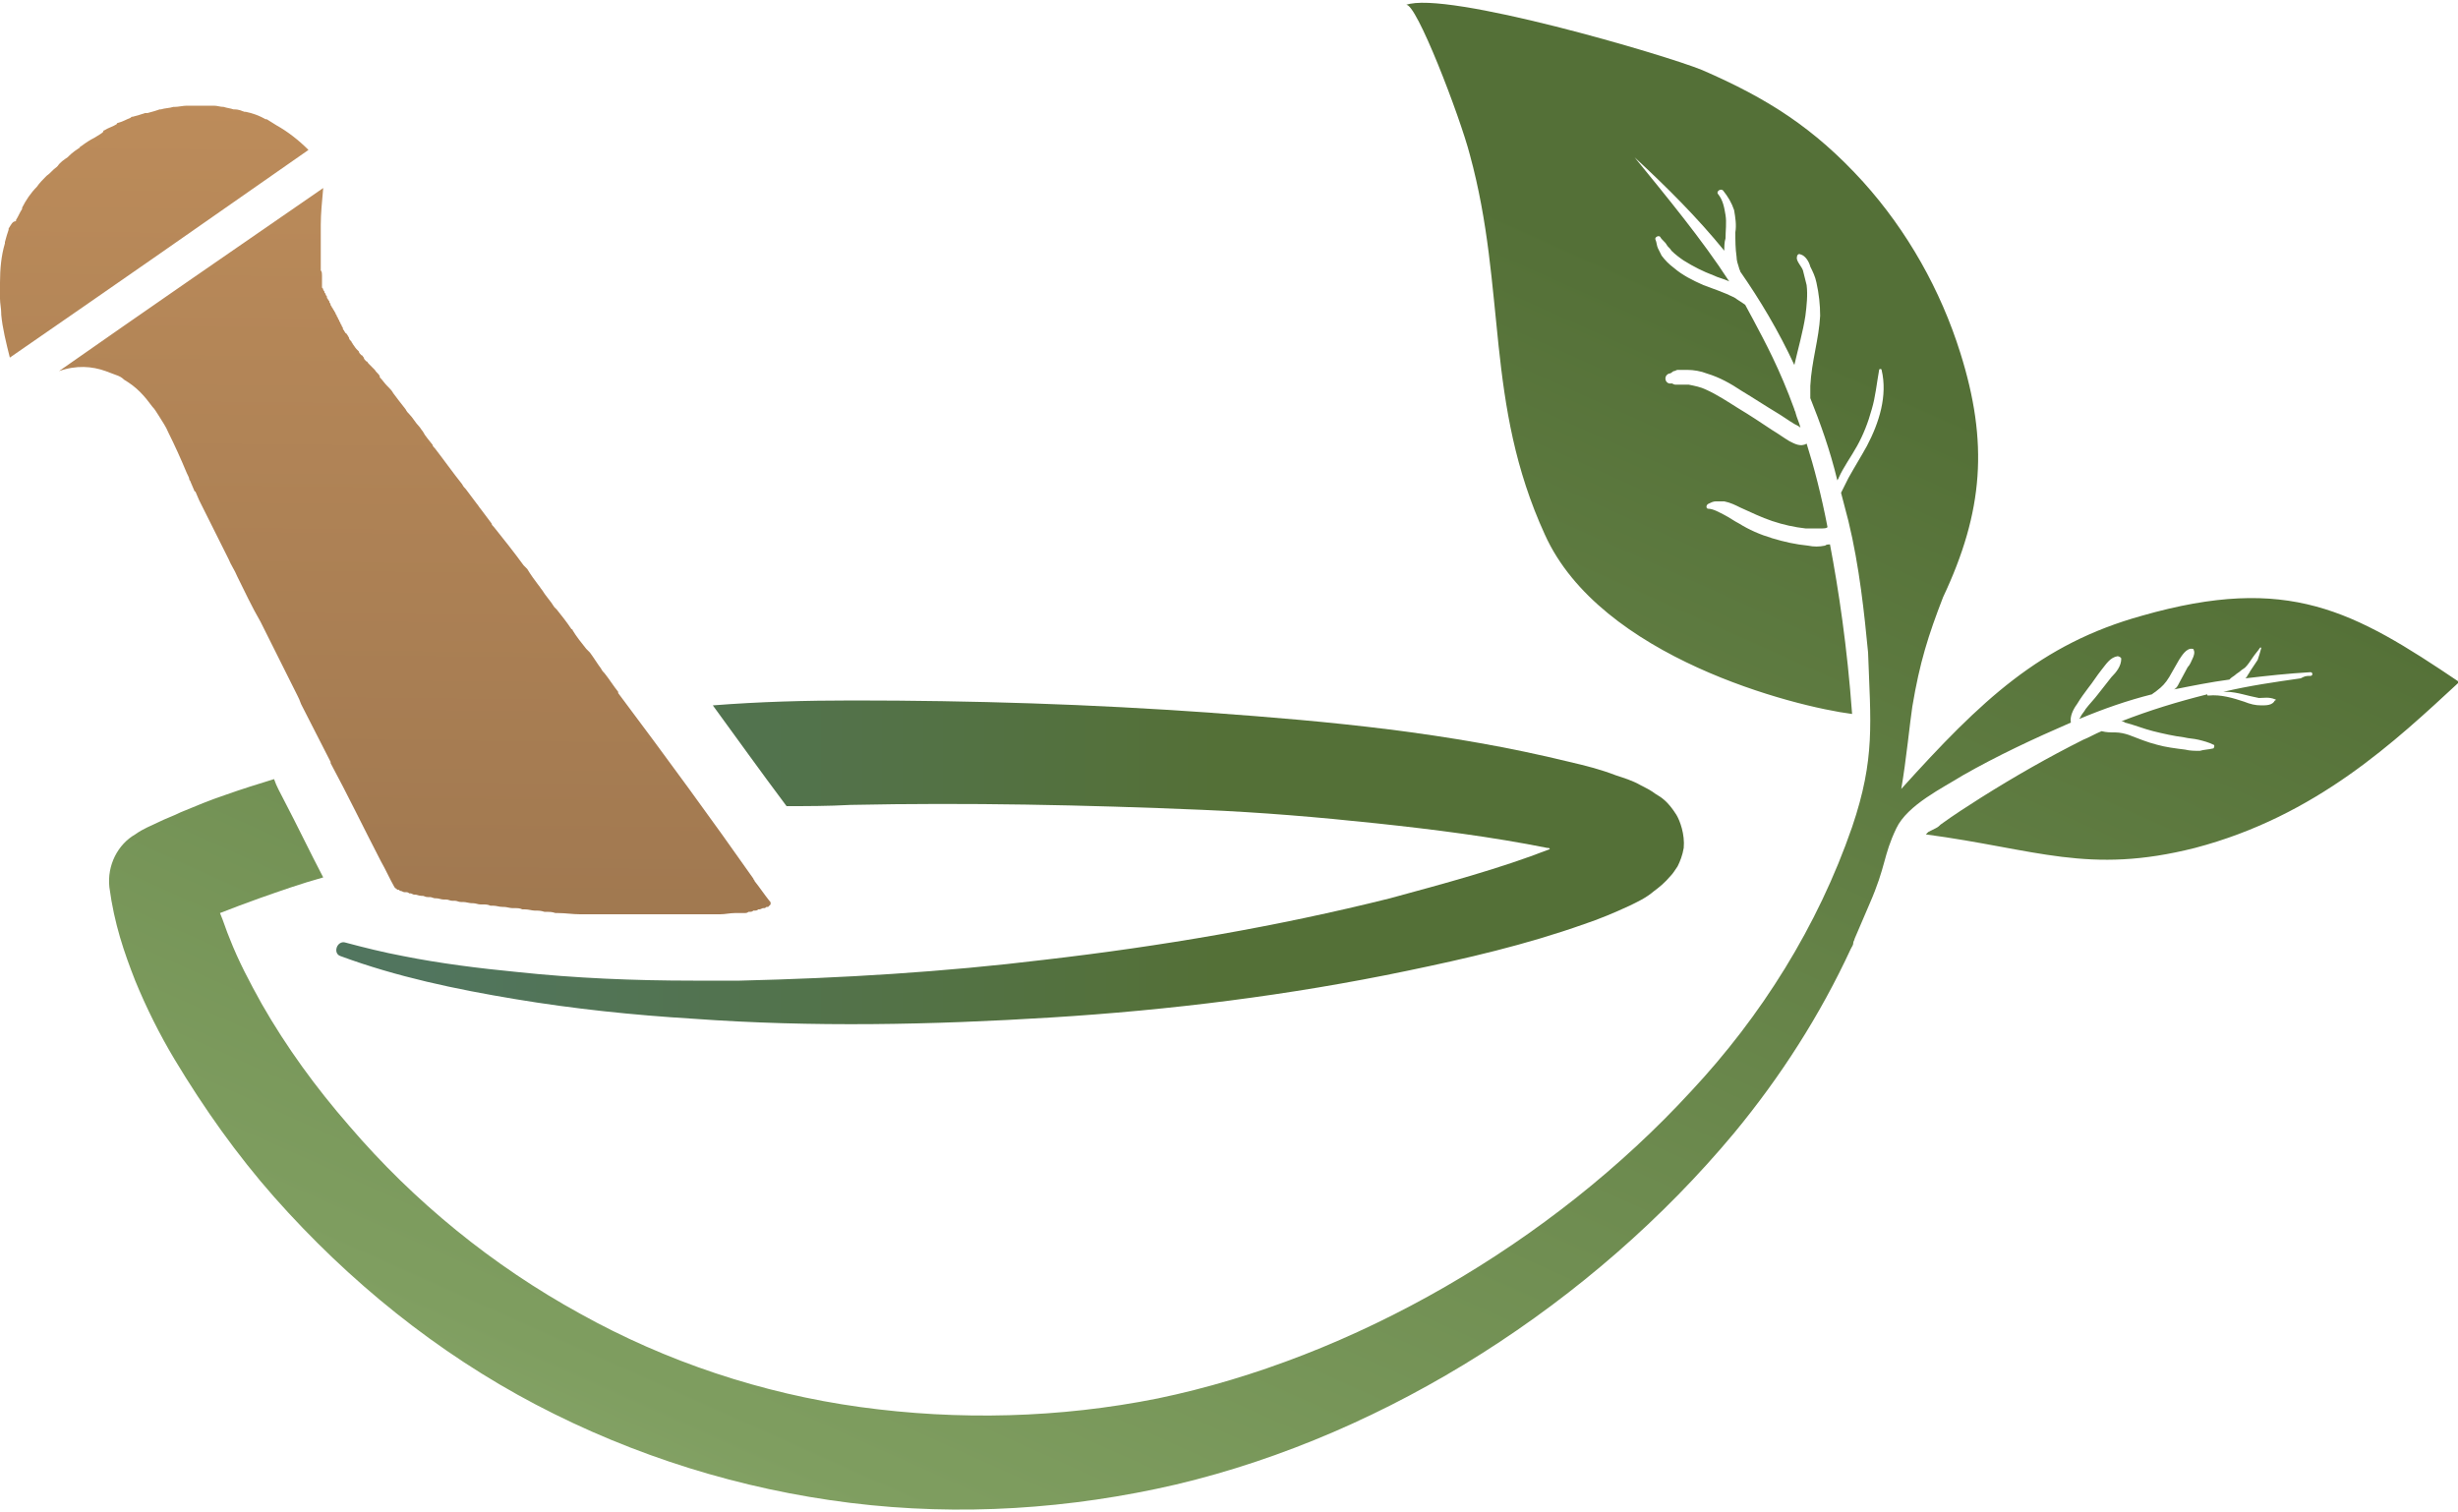 <?xml version="1.0" encoding="utf-8"?>
<!-- Generator: Adobe Illustrator 24.2.3, SVG Export Plug-In . SVG Version: 6.00 Build 0)  -->
<svg version="1.1" id="圖層_1" xmlns="http://www.w3.org/2000/svg" xmlns:xlink="http://www.w3.org/1999/xlink" x="0px" y="0px"
	 viewBox="0 0 200 123" style="enable-background:new 0 0 200 123;" xml:space="preserve">
<style type="text/css">
	.st0{fill:none;}
	.st1{fill:url(#SVGID_1_);}
	.st2{fill:url(#SVGID_2_);}
	.st3{fill:url(#SVGID_3_);}
	.st4{fill:url(#SVGID_4_);}
</style>
<g>
	<path class="st0" d="M145.8,31.5c0-0.6,0.1-1.2,0.2-1.7c-1.3-2.8-2.8-5.3-4.4-7.6c0,0.2,0.1,0.4,0,0.6c0,0.2-0.3,0.3-0.4,0.2
		c-0.7-0.3-0.8-1-0.9-1.7c0-0.3,0-0.6,0-0.9c-2.1-2.7-4.5-5.1-7.3-7.6c2.6,3.2,5.5,6.8,7.7,10.1c0.4,0.2,0.8,0.4,1.2,0.6
		c0.4,0.2,0.8,0.5,1.1,0.9c0.3,0.4,0.4,0.8,0.4,1.2c0,0.2-0.2,0.2-0.3,0.1c-0.2-0.2-0.4-0.3-0.6-0.4c-0.2-0.1-0.3-0.3-0.5-0.4
		c-0.1,0-0.1-0.1-0.2-0.1c0.3,0.4,0.5,0.9,0.7,1.3c0.8,1.7,2,3.9,3.3,7.2c0-0.2-0.1-0.3-0.1-0.4C145.8,32.5,145.8,32,145.8,31.5z"/>
	<linearGradient id="SVGID_1_" gradientUnits="userSpaceOnUse" x1="11.696" y1="99.345" x2="13.058" y2="-27.259">
		<stop  offset="0" style="stop-color:#96714C"/>
		<stop  offset="1" style="stop-color:#CB9660"/>
	</linearGradient>
	<path class="st1" d="M22.5,10.2C22.5,10.2,22.5,10.2,22.5,10.2C22.2,10,22,9.9,21.7,9.7c0,0,0,0-0.1,0c-0.5-0.3-1.1-0.5-1.6-0.6
		c0,0-0.1,0-0.1,0c-0.3-0.1-0.5-0.2-0.8-0.2c0,0-0.1,0-0.1,0c-0.3-0.1-0.5-0.1-0.8-0.2c0,0,0,0,0,0c-0.3,0-0.5-0.1-0.8-0.1
		c-0.1,0-0.1,0-0.2,0c-0.3,0-0.5,0-0.8,0c0,0,0,0,0,0c0,0-0.1,0-0.1,0c-0.3,0-0.6,0-1,0c0,0,0,0-0.1,0c-0.3,0-0.7,0.1-1,0.1
		c0,0,0,0-0.1,0c-0.3,0.1-0.7,0.1-1,0.2c0,0-0.1,0-0.1,0c-0.3,0.1-0.6,0.2-1,0.3c-0.1,0-0.1,0-0.2,0c-0.3,0.1-0.6,0.2-1,0.3
		c-0.1,0-0.1,0-0.2,0.1c-0.3,0.1-0.6,0.3-1,0.4c0,0-0.1,0-0.1,0.1c-0.3,0.2-0.7,0.3-1,0.5c0,0-0.1,0-0.1,0.1C8.4,10.8,8,11,7.7,11.2
		c-0.4,0.2-0.7,0.4-1.1,0.7c0,0-0.1,0-0.1,0.1c-0.3,0.2-0.6,0.4-0.9,0.7c0,0-0.1,0.1-0.1,0.1c-0.3,0.2-0.6,0.4-0.8,0.7
		c0,0-0.1,0.1-0.1,0.1c-0.3,0.2-0.5,0.5-0.8,0.7c0,0-0.1,0.1-0.1,0.1c-0.2,0.2-0.5,0.5-0.7,0.8c0,0,0,0,0,0
		c-0.5,0.5-0.9,1.1-1.2,1.7c0,0,0,0,0,0.1c-0.2,0.3-0.3,0.6-0.5,0.9c0,0,0,0.1,0,0.1C1,18,0.9,18.3,0.7,18.6c0,0,0,0.1,0,0.1
		c-0.1,0.3-0.2,0.6-0.3,1c0,0,0,0,0,0.1C0.1,20.8,0,21.9,0,23c0,0,0,0,0,0c0,0.4,0,0.8,0,1.2c0,0,0,0,0,0.1c0,0.4,0.1,0.8,0.1,1.2
		c0,0,0,0,0,0.1c0.1,1.1,0.4,2.3,0.7,3.5c8.4-5.8,16.3-11.3,24.3-16.9C24.3,11.4,23.4,10.7,22.5,10.2z"/>
	<linearGradient id="SVGID_2_" gradientUnits="userSpaceOnUse" x1="33.261" y1="99.577" x2="34.622" y2="-27.027">
		<stop  offset="0" style="stop-color:#96714C"/>
		<stop  offset="1" style="stop-color:#CB9660"/>
	</linearGradient>
	<path class="st2" d="M8.6,30.2c0.3,0.1,0.5,0.2,0.8,0.3c0,0,0,0,0,0c0.3,0.1,0.5,0.2,0.7,0.4c0,0,0,0,0,0c0.5,0.3,0.9,0.6,1.3,1
		c0,0,0,0,0,0c0.4,0.4,0.7,0.8,1,1.2c0,0,0,0,0,0c0.2,0.2,0.3,0.4,0.5,0.7c0,0,0,0,0,0c0.3,0.5,0.6,0.9,0.8,1.4c0,0,0,0,0,0
		c0.5,1,1,2.1,1.5,3.3c0.1,0.2,0.2,0.4,0.2,0.5c0,0.1,0.1,0.1,0.1,0.2c0.1,0.2,0.2,0.5,0.3,0.7c0,0,0,0.1,0.1,0.1
		c0.1,0.2,0.2,0.5,0.3,0.7c0,0,0,0,0,0c0,0,0,0,0,0c0.8,1.6,1.6,3.2,2.4,4.8c0.2,0.5,0.5,0.9,0.7,1.4c0.6,1.2,1.2,2.5,1.9,3.7
		c0.2,0.4,0.4,0.8,0.6,1.2c0.8,1.6,1.6,3.2,2.4,4.8c0.1,0.2,0.2,0.4,0.3,0.7c0.8,1.6,1.6,3.1,2.4,4.7c0,0,0,0,0,0.1l0,0
		c1.4,2.6,2.7,5.3,4.1,8h0c0.4,0.7,0.7,1.4,1.1,2.1c0,0,0.1,0.1,0.1,0.1c0,0,0,0,0,0c0,0,0.1,0,0.1,0.1c0,0,0,0,0.1,0
		c0.1,0,0.1,0.1,0.2,0.1c0,0,0,0,0,0c0.1,0,0.2,0.1,0.3,0.1c0,0,0.1,0,0.1,0c0.1,0,0.2,0,0.3,0.1c0,0,0.1,0,0.1,0
		c0.1,0,0.2,0.1,0.3,0.1c0,0,0,0,0.1,0c0.1,0,0.3,0.1,0.5,0.1c0,0,0.1,0,0.1,0c0.1,0,0.2,0.1,0.4,0.1c0.1,0,0.1,0,0.2,0
		c0.1,0,0.3,0.1,0.4,0.1c0,0,0.1,0,0.1,0c0.2,0,0.4,0.1,0.6,0.1c0,0,0.1,0,0.2,0c0.2,0,0.3,0.1,0.5,0.1c0.1,0,0.1,0,0.2,0
		c0.2,0,0.3,0.1,0.5,0.1c0.1,0,0.1,0,0.2,0c0.2,0,0.5,0.1,0.7,0.1c0,0,0.1,0,0.1,0c0.2,0,0.4,0.1,0.6,0.1c0.1,0,0.2,0,0.2,0
		c0.2,0,0.4,0,0.6,0.1c0.1,0,0.1,0,0.2,0c0.3,0,0.5,0.1,0.8,0.1c0,0,0.1,0,0.1,0c0.2,0,0.5,0.1,0.7,0.1c0.1,0,0.2,0,0.2,0
		c0.2,0,0.4,0,0.6,0.1c0.1,0,0.1,0,0.2,0c0.3,0,0.6,0.1,0.8,0.1c0,0,0,0,0,0c0.3,0,0.5,0,0.8,0.1c0.1,0,0.2,0,0.2,0
		c0.2,0,0.4,0,0.7,0.1c0.1,0,0.1,0,0.2,0c0.6,0,1.2,0.1,1.8,0.1c0.1,0,0.1,0,0.2,0c0.2,0,0.5,0,0.7,0c0.1,0,0.2,0,0.2,0
		c0.3,0,0.6,0,0.8,0c0,0,0,0,0,0c0.3,0,0.6,0,0.9,0c0.1,0,0.1,0,0.2,0c0.2,0,0.5,0,0.7,0c0.1,0,0.1,0,0.2,0c0.3,0,0.5,0,0.8,0
		c0,0,0.1,0,0.1,0c0.3,0,0.6,0,0.8,0c0.1,0,0.1,0,0.2,0c0.2,0,0.4,0,0.6,0c0.1,0,0.1,0,0.2,0c0.2,0,0.4,0,0.7,0c0,0,0.1,0,0.1,0
		c0.3,0,0.5,0,0.8,0c0,0,0,0,0,0c0,0,0.1,0,0.1,0c0.2,0,0.4,0,0.6,0c0.1,0,0.1,0,0.2,0c0.2,0,0.4,0,0.6,0c0,0,0.1,0,0.1,0
		c0.2,0,0.5,0,0.7,0c0.1,0,0.1,0,0.2,0c0.2,0,0.3,0,0.5,0c0.1,0,0.1,0,0.2,0c0.4,0,0.8-0.1,1.2-0.1c0.1,0,0.1,0,0.2,0
		c0.1,0,0.3,0,0.4,0c0,0,0.1,0,0.1,0c0.2,0,0.3,0,0.4-0.1c0,0,0,0,0.1,0c0.1,0,0.2,0,0.3-0.1c0,0,0.1,0,0.1,0c0.1,0,0.2,0,0.3-0.1
		c0,0,0.1,0,0.1,0c0.1,0,0.2-0.1,0.3-0.1c0,0,0,0,0.1,0c0.1,0,0.1-0.1,0.2-0.1c0,0,0,0,0.1,0c0,0,0.1-0.1,0.1-0.1c0,0,0,0,0,0
		c0,0,0.1-0.1,0.1-0.1c0,0,0,0,0,0c0,0,0-0.1,0-0.1c0,0,0,0,0,0c0-0.1,0-0.1-0.1-0.2c-0.4-0.5-0.8-1.1-1.2-1.6
		c0-0.1-0.1-0.1-0.1-0.2c-3.3-4.7-7.1-9.9-11-15.1c0,0,0,0,0-0.1c-0.4-0.5-0.7-1-1.1-1.5c-0.1-0.1-0.2-0.2-0.3-0.4
		c-0.3-0.4-0.6-0.9-0.9-1.3c-0.1-0.1-0.2-0.2-0.3-0.3c-0.4-0.5-0.8-1-1.1-1.5c0,0,0-0.1-0.1-0.1c-0.4-0.6-0.8-1.1-1.2-1.6
		c-0.1-0.1-0.1-0.1-0.2-0.2c-0.3-0.5-0.7-0.9-1-1.4c-0.1-0.1-0.2-0.3-0.3-0.4c-0.3-0.4-0.6-0.8-0.9-1.3c-0.1-0.1-0.2-0.2-0.3-0.3
		c-0.8-1.1-1.6-2.1-2.4-3.1c-0.1-0.1-0.2-0.2-0.2-0.3c-0.3-0.4-0.6-0.8-0.9-1.2c-0.1-0.1-0.2-0.3-0.3-0.4c-0.3-0.4-0.6-0.8-0.9-1.2
		c-0.1-0.1-0.2-0.2-0.3-0.4c-0.8-1-1.5-2-2.2-2.9c-0.1-0.1-0.2-0.2-0.2-0.3c-0.3-0.4-0.6-0.7-0.8-1.1c-0.1-0.1-0.2-0.3-0.3-0.4
		c-0.3-0.3-0.5-0.7-0.8-1c-0.1-0.1-0.2-0.2-0.3-0.4c-0.4-0.5-0.7-0.9-1-1.3c-0.1-0.2-0.3-0.4-0.4-0.5c0,0-0.1-0.1-0.1-0.1
		c-0.2-0.2-0.4-0.5-0.6-0.7c0,0,0,0,0-0.1c-0.1-0.2-0.3-0.3-0.4-0.5c-0.1-0.1-0.1-0.1-0.2-0.2c-0.1-0.1-0.2-0.2-0.3-0.3
		c-0.1-0.1-0.1-0.2-0.2-0.2c-0.1-0.1-0.2-0.2-0.2-0.3c-0.1-0.1-0.1-0.2-0.2-0.2c-0.1-0.1-0.2-0.2-0.2-0.3c-0.1-0.1-0.1-0.1-0.2-0.2
		c-0.1-0.1-0.2-0.3-0.3-0.4c0-0.1-0.1-0.1-0.1-0.2c-0.1-0.1-0.2-0.2-0.2-0.3c0-0.1-0.1-0.1-0.1-0.2c-0.1-0.1-0.1-0.2-0.2-0.2
		c0-0.1-0.1-0.1-0.1-0.2c-0.1-0.1-0.1-0.1-0.1-0.2c0-0.1-0.1-0.1-0.1-0.2c0-0.1-0.1-0.1-0.1-0.2c0-0.1-0.1-0.1-0.1-0.2
		c0-0.1-0.1-0.1-0.1-0.2c0-0.1-0.1-0.1-0.1-0.2c0-0.1-0.1-0.1-0.1-0.2c0-0.1-0.1-0.1-0.1-0.2c-0.1-0.1-0.1-0.2-0.2-0.3
		c0-0.1-0.1-0.1-0.1-0.2c0-0.1-0.1-0.2-0.1-0.2c0-0.1,0-0.1-0.1-0.2c0-0.1-0.1-0.1-0.1-0.2c0-0.1,0-0.1-0.1-0.2c0-0.1,0-0.1-0.1-0.2
		c0-0.1,0-0.1-0.1-0.2c0-0.1,0-0.1-0.1-0.2c0-0.1,0-0.1,0-0.2c0-0.1,0-0.1,0-0.2c0-0.1,0-0.1,0-0.2c0-0.1,0-0.2,0-0.2
		c0-0.1,0-0.1,0-0.2c0-0.1,0-0.3-0.1-0.4c0,0,0-0.1,0-0.1c0-0.1,0-0.2,0-0.3c0-0.1,0-0.1,0-0.2c0-0.1,0-0.2,0-0.3c0-0.1,0-0.1,0-0.2
		c0-0.1,0-0.2,0-0.3c0-0.1,0-0.2,0-0.2c0-0.1,0-0.2,0-0.3c0-0.1,0-0.2,0-0.2c0-0.1,0-0.2,0-0.3c0-0.1,0-0.2,0-0.2c0-0.1,0-0.2,0-0.3
		c0-0.1,0-0.2,0-0.2c0-0.2,0-0.3,0-0.5c0,0,0-0.1,0-0.1h0c0-0.9,0.1-1.9,0.2-3c-7.4,5.1-14.5,10-21.5,14.9
		C6.2,29.7,7.5,29.8,8.6,30.2L8.6,30.2z"/>
	<linearGradient id="SVGID_3_" gradientUnits="userSpaceOnUse" x1="27.28" y1="70.215" x2="136.753" y2="70.215">
		<stop  offset="6.619718e-02" style="stop-color:#51755E"/>
		<stop  offset="0.656" style="stop-color:#547037"/>
	</linearGradient>
	<path class="st3" d="M69.2,65.5c9.5-0.2,19.1,0,28.6,0.4c4.8,0.2,9.5,0.6,14.2,1.1c4.7,0.5,9.4,1.1,13.9,2c0.1,0,0.2,0,0.2,0.1
		c-4.1,1.6-8.6,2.8-13,4c-9.2,2.3-18.6,3.9-28.1,5c-8.2,1-16.5,1.5-24.8,1.7c-1.3,0-2.5,0-3.8,0c-4.8,0-9.6-0.2-14.3-0.7
		c-3.1-0.3-6.3-0.7-9.3-1.3c-1.6-0.3-3.2-0.7-4.7-1.1l0,0c-0.3-0.1-0.6,0.1-0.7,0.4c-0.1,0.3,0,0.6,0.3,0.7
		c4.6,1.7,9.4,2.7,14.2,3.5c4.8,0.8,9.6,1.3,14.5,1.6c9.7,0.7,19.4,0.5,29.1-0.1c9.7-0.6,19.4-1.8,29-3.8c4.8-1,9.6-2.1,14.4-3.8
		c1.2-0.4,2.4-0.9,3.7-1.5c0.6-0.3,1.3-0.6,2-1.2c0.4-0.3,0.8-0.6,1.4-1.3c0.1-0.1,0.3-0.4,0.5-0.7c0.2-0.4,0.4-0.9,0.5-1.5
		c0.1-1.1-0.3-2.2-0.6-2.7c-0.7-1.1-1.2-1.4-1.7-1.7c-0.4-0.3-0.8-0.5-1.2-0.7c-0.7-0.4-1.4-0.6-2-0.8c-1.3-0.5-2.5-0.8-3.8-1.1
		c-9.8-2.4-19.5-3.3-29.2-4c-9.7-0.7-19.4-1-29.1-1c-3.8,0-7.6,0.1-11.4,0.4c1.9,2.6,3.9,5.4,6,8.2C65.6,65.6,67.4,65.6,69.2,65.5z"
		/>
	<g>
		<linearGradient id="SVGID_4_" gradientUnits="userSpaceOnUse" x1="135.711" y1="-7.389" x2="42.965" y2="199.855">
			<stop  offset="0.121" style="stop-color:#547037"/>
			<stop  offset="0.636" style="stop-color:#7F9E60"/>
			<stop  offset="0.996" style="stop-color:#BACFA6"/>
		</linearGradient>
		<path class="st4" d="M174.3,50.1c-8.3,2.3-13.1,6.9-19.6,14.1c0.4-2.3,0.7-5.4,0.9-6.7c0.6-3.6,1.3-5.8,2.5-8.9
			c3.3-7,3.7-12.6,1.4-19.9c-1.6-5.1-4.3-9.9-7.9-13.9c-4-4.4-7.8-6.8-13.1-9.1c-2.9-1.2-20.9-6.5-24.1-5.3
			c0.8-0.3,4.4,9.1,5.2,12.2c3,11,1.2,20.2,6.1,30.9c4.5,10,20.3,14,25,14.6c-0.4-5.5-1.1-10.1-1.8-13.8c-0.1,0-0.3,0-0.4,0.1
			c-0.5,0.1-0.9,0.1-1.4,0c-1-0.1-1.9-0.3-2.9-0.6c-1-0.3-1.9-0.7-2.7-1.2c-0.4-0.2-0.8-0.5-1.2-0.7c-0.4-0.2-0.9-0.5-1.3-0.5
			c-0.2,0-0.2-0.3,0-0.4c0.2-0.1,0.4-0.2,0.6-0.2c0.2,0,0.4,0,0.7,0c0.5,0.1,0.9,0.3,1.3,0.5c0.9,0.4,1.7,0.8,2.6,1.1
			c0.9,0.3,1.8,0.5,2.7,0.6c0.5,0,0.9,0,1.4,0c0.1,0,0.3,0,0.4-0.1c-0.5-2.6-1.1-4.9-1.7-6.8c-0.5,0.3-1,0-1.4-0.2
			c-0.5-0.3-0.9-0.6-1.4-0.9c-0.9-0.6-1.8-1.2-2.8-1.8c-0.8-0.5-1.7-1.1-2.6-1.5c-0.4-0.2-0.9-0.3-1.4-0.4c-0.2,0-0.5,0-0.7,0
			c-0.1,0-0.3,0-0.4,0c-0.1,0-0.2-0.1-0.3-0.1c-0.5,0.1-0.7-0.6-0.2-0.8c0.2,0,0.3-0.2,0.4-0.2c0.1,0,0.2-0.1,0.3-0.1
			c0.3,0,0.5,0,0.8,0c0.5,0,1.1,0.1,1.6,0.3c1,0.3,1.9,0.8,2.8,1.4c1,0.6,1.9,1.2,2.9,1.8c0.5,0.3,0.9,0.6,1.4,0.9
			c0.2,0.1,0.4,0.2,0.5,0.3c-0.1-0.4-0.3-0.8-0.4-1.2c0-0.1-0.1-0.2-0.1-0.3c-1.2-3.3-2.4-5.5-3.3-7.2c-0.2-0.4-0.5-0.9-0.7-1.3
			c-0.3-0.2-0.6-0.4-0.9-0.6c-0.8-0.4-1.7-0.7-2.5-1c-0.9-0.4-1.7-0.8-2.4-1.4c-0.4-0.3-0.7-0.6-1-1c-0.1-0.2-0.2-0.4-0.3-0.6
			c-0.1-0.2-0.1-0.5-0.2-0.7c-0.1-0.2,0.3-0.4,0.4-0.2c0.1,0.2,0.4,0.4,0.5,0.6c0.1,0.2,0.3,0.3,0.4,0.5c0.3,0.3,0.7,0.6,1,0.8
			c0.8,0.5,1.6,0.9,2.4,1.2c0.4,0.2,0.9,0.3,1.3,0.5c-2.2-3.4-5.1-6.9-7.7-10.1c2.7,2.5,5.1,4.9,7.3,7.6c0-0.3,0-0.7,0.1-1
			c0-0.6,0.1-1.3,0-1.9c-0.1-0.6-0.2-1.2-0.6-1.7c-0.2-0.2,0.2-0.5,0.4-0.3c0.4,0.5,0.7,1,0.9,1.6c0.1,0.6,0.2,1.2,0.1,1.8
			c0,0.7,0,1.3,0.1,2c0,0.3,0.1,0.6,0.2,0.9c0,0.1,0.1,0.2,0.1,0.3c1.6,2.3,3.1,4.8,4.4,7.6c0.3-1.3,0.7-2.7,0.9-4
			c0.1-0.8,0.2-1.7,0.1-2.5c-0.1-0.4-0.2-0.8-0.3-1.2c-0.1-0.3-0.5-0.7-0.5-1c0-0.2,0.1-0.4,0.3-0.3c0.4,0.1,0.7,0.6,0.8,1
			c0.2,0.4,0.4,0.8,0.5,1.3c0.2,0.9,0.3,1.8,0.3,2.7c-0.1,1.9-0.7,3.7-0.8,5.7c0,0.4,0,0.7,0,1c0.8,2,1.6,4.2,2.2,6.7
			c0-0.1,0.1-0.1,0.1-0.2c0.4-0.9,1-1.7,1.5-2.6c0.5-0.9,0.9-1.9,1.2-3c0.3-1,0.4-2.1,0.6-3.2c0-0.1,0.2-0.1,0.2,0
			c0.5,2.1-0.2,4.3-1.2,6.2c-0.5,0.9-1,1.7-1.5,2.6c-0.2,0.4-0.4,0.8-0.6,1.2c0.2,0.8,0.4,1.5,0.6,2.3c0.9,3.7,1.3,7.6,1.6,10.7
			c0.2,5.7,0.6,8.6-1.3,14.2c-2.8,8.1-7.4,15.4-13.1,21.5c-11.4,12.4-27.5,21.7-43.4,25c-8,1.6-16.2,1.8-24.2,0.7
			c-8-1.1-15.8-3.7-22.8-7.6c-7.1-3.9-13.5-9.1-18.8-15.3c-2.7-3.1-5.1-6.4-7.1-9.9c-1-1.8-1.9-3.5-2.6-5.3
			c-0.3-0.7-0.5-1.4-0.8-2.1c1-0.4,2.1-0.8,3.2-1.2c1.7-0.6,3.4-1.2,5.2-1.7c-1.1-2.1-2.1-4.2-3.2-6.3c-0.3-0.6-0.6-1.1-0.8-1.7
			c-1.3,0.4-2.6,0.8-4,1.3c-1.2,0.4-2.4,0.9-3.6,1.4c-0.6,0.3-1.2,0.5-1.8,0.8c-0.6,0.3-1.2,0.5-1.9,1l0,0c-1.4,0.8-2.3,2.5-2.1,4.3
			c0.4,3,1.2,5.3,2.1,7.6c0.9,2.2,2,4.4,3.2,6.4c2.4,4,5.1,7.8,8.1,11.2c6.1,6.9,13.3,12.7,21.3,16.9c8,4.2,16.7,6.9,25.6,8
			c8.9,1.1,17.9,0.5,26.5-1.5c17.3-4.1,33.9-14.8,45.4-28.6c3.8-4.6,7-9.6,9.5-15c0.1-0.2,0.2-0.3,0.2-0.5c0-0.1,0.1-0.2,0.1-0.3
			c0.4-0.9,0.8-1.9,1.2-2.8c1.4-3.2,1.1-3.9,2.2-6.2c0,0,0,0,0,0c0.9-1.9,3.8-3.3,5.4-4.3c2.8-1.6,5.8-3,8.8-4.3c0,0,0,0,0,0
			c-0.1-0.5,0.2-1.1,0.5-1.5c0.3-0.5,0.6-0.9,0.9-1.3c0.4-0.5,0.7-1,1.1-1.5c0.4-0.5,0.7-1,1.3-1.1c0.1,0,0.3,0.1,0.3,0.2
			c0,0.6-0.4,1.1-0.8,1.5c-0.4,0.5-0.7,0.9-1.1,1.4c-0.3,0.4-0.7,0.8-1,1.2c-0.1,0.2-0.3,0.4-0.4,0.6c0,0.1-0.1,0.1-0.1,0.2
			c1.9-0.8,3.9-1.5,5.9-2c0.1-0.1,0.3-0.2,0.4-0.3c0.4-0.3,0.7-0.6,1-1.1c0.3-0.5,0.5-0.9,0.8-1.4c0.2-0.3,0.6-1,1.1-0.9
			c0,0,0.1,0,0.1,0.1c0.1,0.2,0,0.5-0.1,0.7c-0.1,0.2-0.2,0.5-0.4,0.7c-0.2,0.4-0.5,0.9-0.7,1.3c-0.1,0.2-0.2,0.4-0.4,0.5
			c1.5-0.3,3-0.6,4.5-0.8c0,0,0.1-0.1,0.1-0.1c0.1-0.1,0.3-0.2,0.4-0.3c0.1-0.1,0.3-0.2,0.4-0.3c0.1-0.1,0.3-0.2,0.4-0.3
			c0.2-0.2,0.4-0.5,0.6-0.8c0.2-0.3,0.4-0.5,0.6-0.8c0,0,0.1,0,0.1,0c-0.1,0.4-0.2,0.7-0.3,1c-0.2,0.3-0.4,0.6-0.6,0.9
			c-0.1,0.2-0.2,0.3-0.3,0.5c0,0-0.1,0.1-0.1,0.1c1.7-0.2,3.5-0.4,5.3-0.5c0.2,0,0.2,0.3,0,0.3c-0.2,0-0.4,0-0.6,0.1l-0.2,0.1
			c-2.1,0.3-4.2,0.6-6.3,1.1c0.1,0,0.2,0,0.3,0c0.4,0,0.9,0.1,1.3,0.2c0.4,0.1,0.8,0.2,1.3,0.3c0.4,0,0.8-0.1,1.3,0.1
			c0.1,0,0.1,0.1,0,0.1c-0.2,0.4-0.7,0.4-1.1,0.4c-0.5,0-0.9-0.1-1.4-0.3c-0.9-0.3-1.9-0.6-2.9-0.5c-0.1,0-0.1,0-0.1-0.1
			c-2.4,0.6-4.7,1.3-7,2.2c0.1,0,0.2,0,0.3,0.1c0.8,0.2,1.5,0.5,2.3,0.7c0.8,0.2,1.7,0.4,2.5,0.5c0.4,0.1,0.8,0.1,1.2,0.2
			c0.4,0.1,0.8,0.2,1.2,0.4c0.1,0,0.1,0.2,0,0.3c-0.4,0.1-0.8,0.1-1.1,0.2c-0.4,0-0.8,0-1.2-0.1c-0.8-0.1-1.6-0.2-2.3-0.4
			c-0.8-0.2-1.5-0.5-2.3-0.8c-0.3-0.1-0.7-0.2-1.1-0.2c-0.4,0-0.7,0-1.1-0.1c0,0,0,0,0,0c-0.5,0.2-1,0.5-1.5,0.7
			c-2.8,1.4-5.6,3-8.3,4.7c-1.1,0.7-2.2,1.4-3.3,2.2c-0.1,0.1-0.2,0.2-0.4,0.3l-0.6,0.3c-0.1,0.1-0.1,0.1-0.2,0.2
			c9,1.2,13.2,3.3,21.9,1.1c9.9-2.6,16.3-8.7,21.5-13.5C191.5,49.7,186.2,46.7,174.3,50.1z"/>
	</g>
</g>
</svg>
